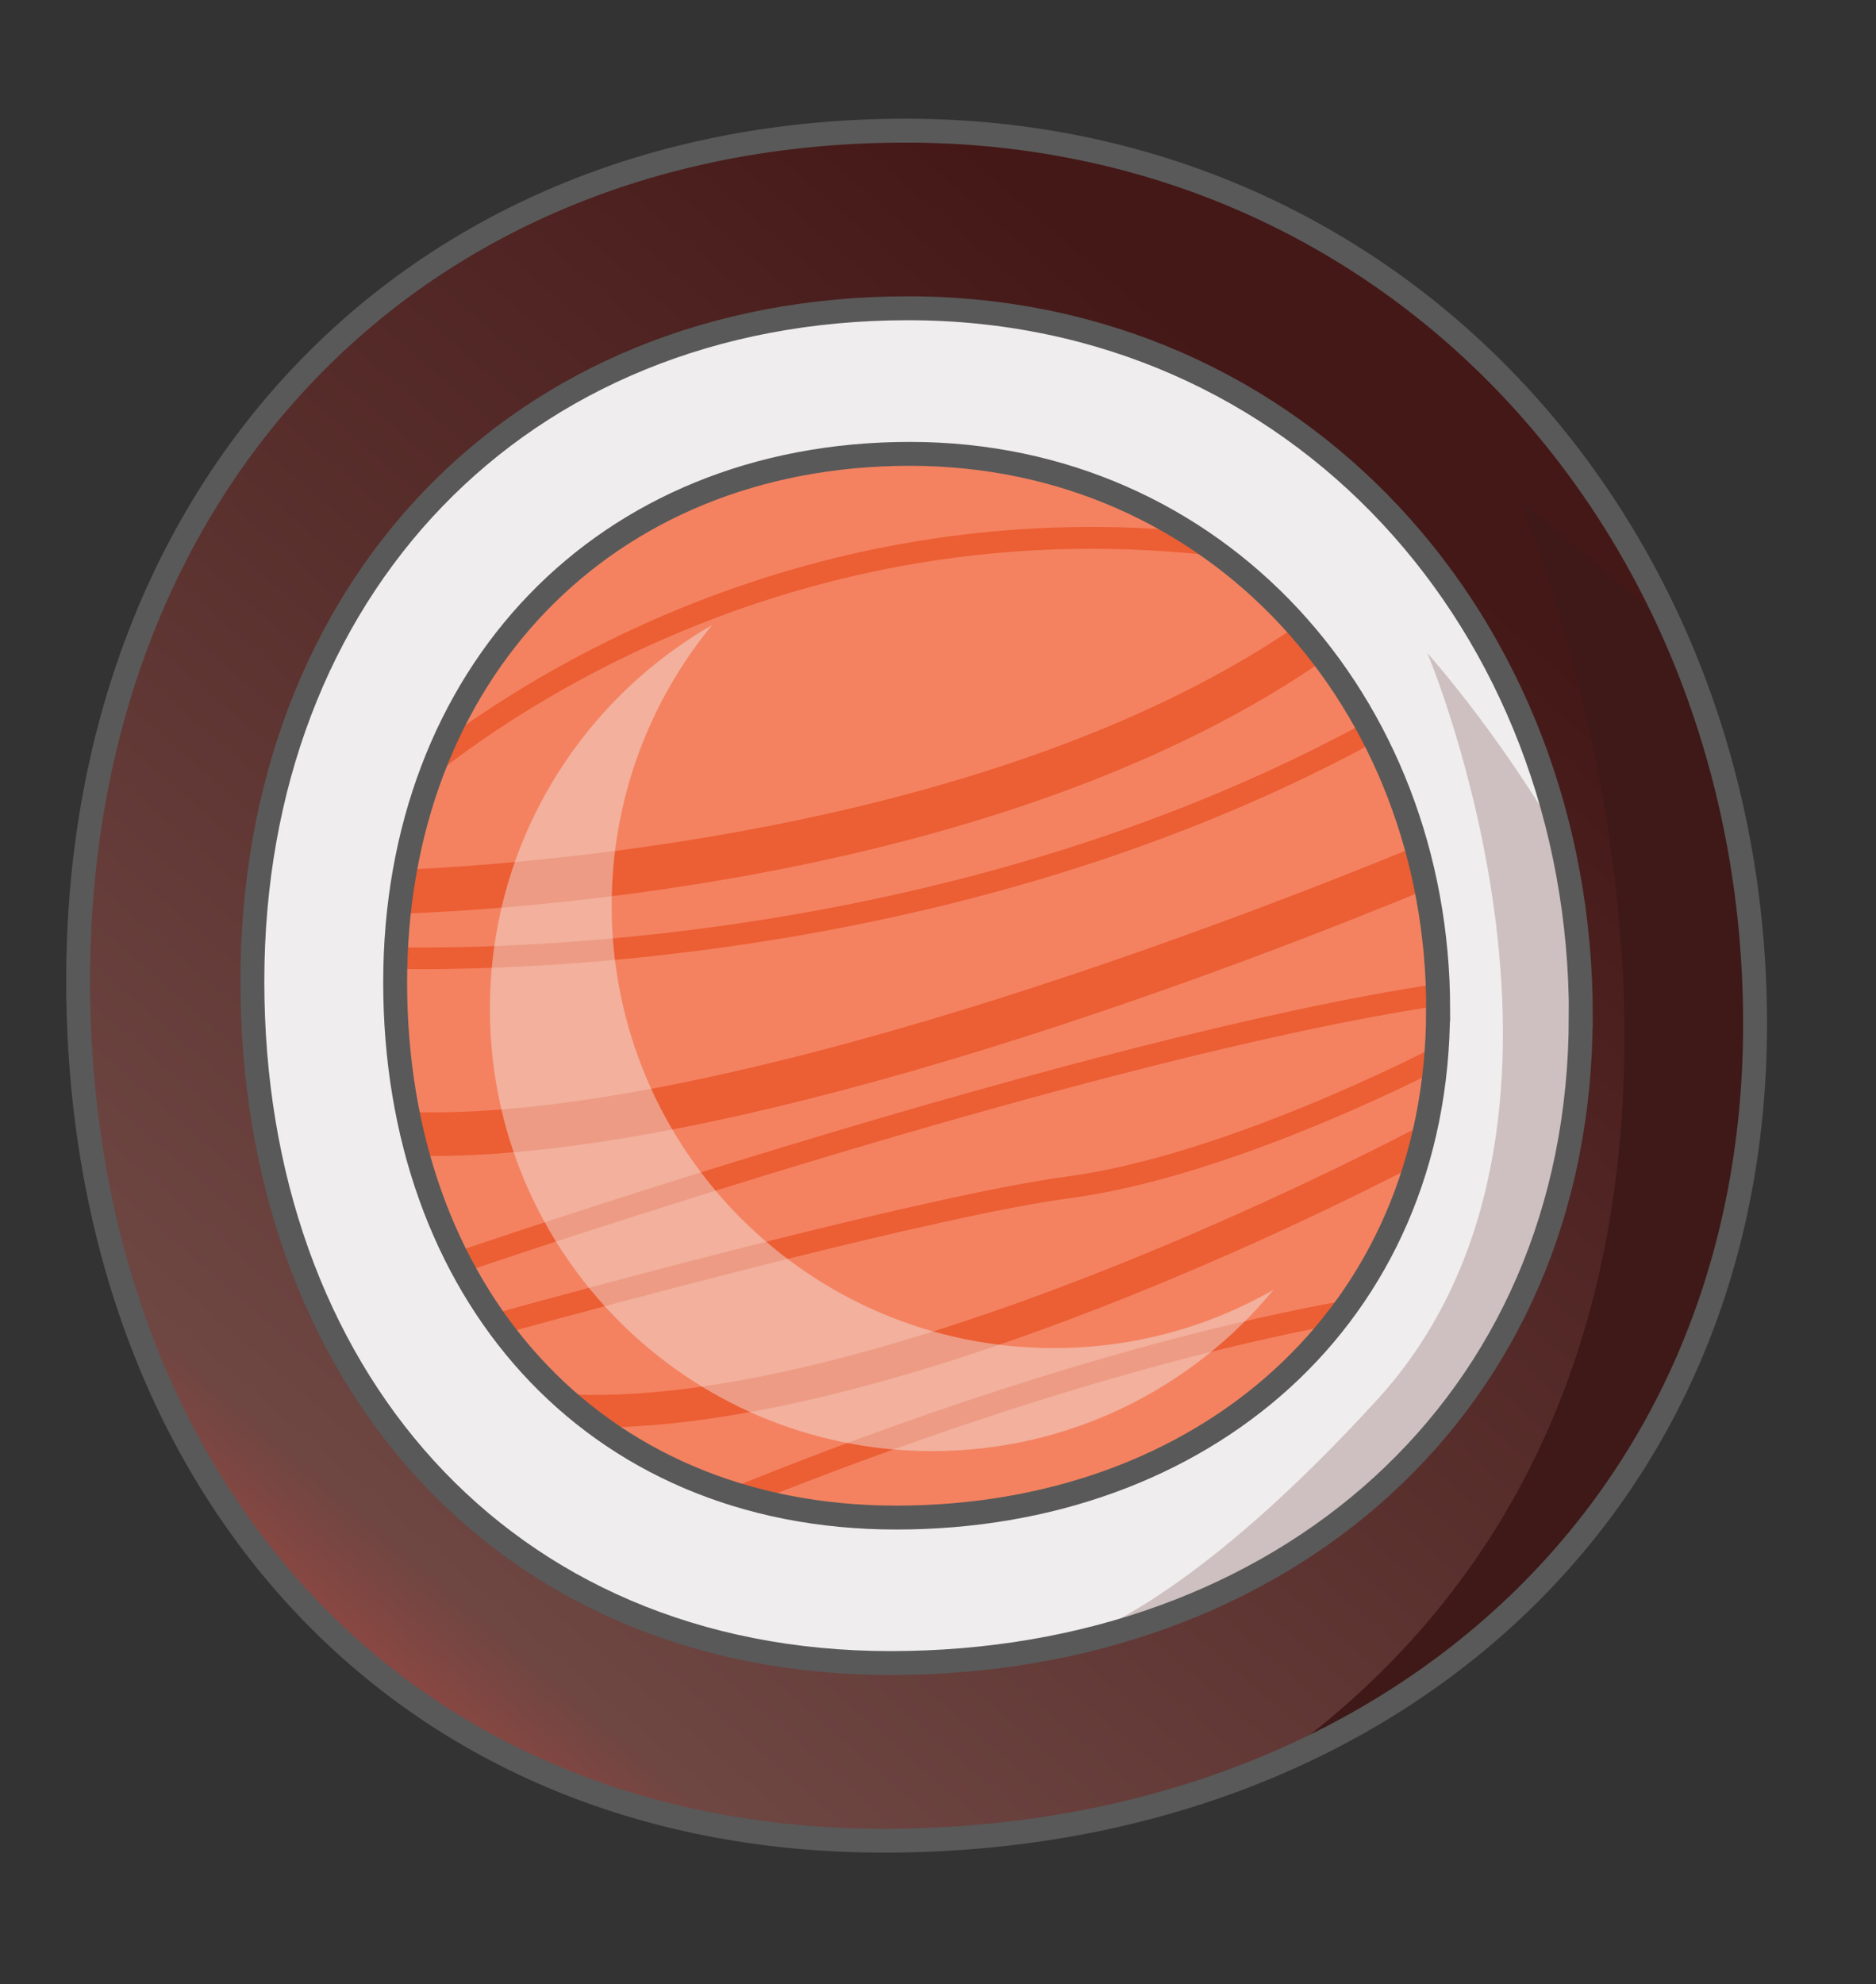 <?xml version="1.0" encoding="UTF-8"?> <svg xmlns="http://www.w3.org/2000/svg" width="157" height="166" viewBox="0 0 157 166" fill="none"><rect x="0" y="0" width="157" height="166" fill="#333333" stroke="none"/><path d="M146.88 85.65C146.88 115.31 130.54 137.64 106.04 147.85L105.82 147.94C96.28 151.88 85.51 154 73.98 154C32.71 154 6.55 123.28 6.55 82.01C6.55 40.74 34.53 10.93 75.8 10.93C105.15 10.93 128.71 27.86 139.87 52.48C144.4 62.48 146.88 73.74 146.88 85.65Z" fill="url(#paint0_linear_2855_199)"></path><path d="M146.88 85.65C146.88 115.31 130.54 137.64 106.04 147.85L105.82 147.94C157.23 112.4 127.28 41.99 127.28 41.99L139.87 52.48C144.4 62.48 146.88 73.74 146.88 85.65Z" fill="#3E1917"></path><path d="M146.88 85.65C146.88 126.92 115.25 153.99 73.98 153.99C32.71 153.99 6.54 123.28 6.54 82.01C6.54 40.74 34.53 10.93 75.8 10.93C117.07 10.93 146.88 44.38 146.88 85.65Z" stroke="#595959" stroke-width="2" stroke-miterlimit="10"></path><path d="M132.29 84.99C132.29 112.82 114.13 132.5 88.57 137.74C87.16 138.03 85.73 138.27 84.28 138.47C84.28 138.47 84.26 138.47 84.25 138.47C81.11 138.9 77.86 139.12 74.54 139.12C41.85 139.12 21.12 114.78 21.12 82.09C21.12 49.4 43.29 25.78 75.98 25.78C103.62 25.78 124.77 44.72 130.65 70.34C131.72 75.02 132.29 79.93 132.29 84.98V84.99Z" fill="#EFEDED"></path><path d="M132.29 84.99C132.29 112.82 114.13 132.5 88.57 137.74C93.37 136.16 102.18 131.38 115.22 117.14C136.18 94.26 119.46 54.65 119.46 54.65C119.46 54.65 125.3 61.14 130.65 70.34C131.72 75.02 132.29 79.93 132.29 84.98V84.99Z" fill="#CEC0C0"></path><path d="M132.29 84.99C132.29 117.68 107.23 139.13 74.54 139.13C41.85 139.13 21.12 114.79 21.12 82.1C21.12 49.41 43.29 25.79 75.99 25.79C108.69 25.79 132.3 52.29 132.3 84.99H132.29Z" stroke="#595959" stroke-width="2" stroke-miterlimit="10"></path><path d="M120.45 84.13V84.45C120.45 85.7 120.4 86.93 120.31 88.14C120.27 88.62 120.23 89.1 120.17 89.57C120.02 91.04 119.8 92.45 119.51 93.83C119.25 95.04 118.96 96.24 118.61 97.39C117.39 101.53 115.57 105.3 113.22 108.67C112.73 109.41 112.19 110.13 111.63 110.82C103.46 121.07 90.29 127.05 74.99 127.05C70.83 127.05 66.93 126.55 63.29 125.6C62.34 125.35 61.41 125.08 60.5 124.77C56.68 123.48 53.23 121.67 50.13 119.41C50.13 119.41 50.123 119.41 50.11 119.41C50.11 119.41 50.11 119.41 50.09 119.41C48.87 118.54 47.71 117.59 46.62 116.58C44.97 115.05 43.46 113.37 42.09 111.57C41.7 111.06 41.32 110.53 40.95 109.99C40.17 108.85 39.44 107.67 38.76 106.44C38.61 106.18 38.48 105.9 38.33 105.64V105.62C36.88 102.84 35.71 99.86 34.84 96.69C34.51 95.5 34.22 94.27 33.97 93.02C33.29 89.58 32.94 85.95 32.94 82.18C32.94 81.81 32.94 81.43 32.94 81.06L33.01 79.24C33.06 78.3 33.13 77.38 33.23 76.46C33.36 75.2 33.53 73.97 33.76 72.76C34.22 70.17 34.88 67.69 35.73 65.33C36.13 64.19 36.58 63.08 37.06 61.99C43.68 47.28 57.8 37.86 76.11 37.86C84.83 37.86 92.73 40.26 99.37 44.43C100.45 45.1 101.48 45.83 102.5 46.6C104.71 48.29 106.76 50.19 108.61 52.28C109.42 53.18 110.19 54.13 110.92 55.1C112.46 57.15 113.84 59.35 115.03 61.66L115.11 61.82C115.14 61.87 115.16 61.92 115.18 61.97C116.58 64.74 117.72 67.68 118.57 70.76C118.9 71.94 119.19 73.14 119.43 74.36C119.94 76.92 120.26 79.57 120.37 82.28L120.42 84.12L120.45 84.13Z" fill="#F48260"></path><path d="M102.53 46.61C67.53 42.24 42.94 59.5 35.76 65.34C36.16 64.2 36.61 63.09 37.09 62C46.38 55.12 68.75 41.73 99.39 44.44C100.47 45.11 101.5 45.84 102.52 46.61H102.53Z" fill="#EC5E34"></path><path d="M110.95 55.11C85.08 73.1 45.82 75.99 33.26 76.46C33.39 75.2 33.56 73.97 33.79 72.76C46.65 72.18 84.29 69.03 108.64 52.28C109.45 53.18 110.22 54.13 110.95 55.1V55.11Z" fill="#EC5E34"></path><path d="M32.98 81.06C33.61 81.06 34.32 81.08 35.09 81.08C48.67 81.08 83.61 79.22 115.22 61.98L115.14 61.84L115.06 61.68L114.35 60.39C81.33 78.41 44.58 79.44 33.05 79.25L32.98 81.07V81.06Z" fill="#EC5E34"></path><path d="M119.46 74.37C105.22 80.26 63 96.71 36.17 96.71C35.73 96.71 35.3 96.71 34.86 96.69C34.53 95.5 34.24 94.27 33.99 93.02C59.87 94.02 104.75 76.47 118.6 70.77C118.93 71.95 119.22 73.15 119.46 74.37Z" fill="#EC5E34"></path><path d="M120.45 84.13C92 88.39 41.79 105.42 38.78 106.45C38.71 106.48 38.66 106.49 38.64 106.5L38.35 105.65V105.63L38.05 104.77C38.6 104.58 91.07 86.64 120.4 82.29L120.45 84.13Z" fill="#EC5E34"></path><path d="M119.52 93.84C119.26 95.05 118.97 96.25 118.62 97.4C109.04 102.36 74.61 119.25 50.15 119.43C50.15 119.43 50.143 119.43 50.13 119.43H50.11C48.89 118.56 47.73 117.61 46.64 116.6C72.7 118.39 115.68 95.9 119.52 93.85V93.84Z" fill="#EC5E34"></path><path d="M113.23 108.68C112.74 109.42 112.2 110.14 111.64 110.83C92.47 114.45 72.63 121.87 63.3 125.61C62.35 125.36 61.42 125.09 60.51 124.78C68.97 121.3 91.72 112.46 113.23 108.68Z" fill="#EC5E34"></path><path d="M120.87 89.22C120.8 89.26 120.56 89.38 120.18 89.58C116.79 91.3 101.89 98.59 89.59 100.23C78.59 101.7 51.75 108.93 42.11 111.58C41.72 111.07 41.34 110.54 40.97 110C50.01 107.5 77.99 99.94 89.35 98.42C102.7 96.64 119.86 87.69 120.03 87.6L120.31 88.14L120.87 89.22Z" fill="#EC5E34"></path><path d="M120.35 84.45C120.35 110.12 100.68 126.96 75.01 126.96C49.34 126.96 33.07 107.85 33.07 82.18C33.07 56.51 50.48 37.97 76.15 37.97C101.82 37.97 120.36 58.78 120.36 84.45H120.35Z" stroke="#595959" stroke-width="2" stroke-miterlimit="10"></path><path opacity="0.43" d="M106.59 107.89C99.8 116.14 89.52 121.4 78 121.4C57.56 121.4 41 104.83 41 84.4C41 70.66 48.48 58.68 59.6 52.29C54.34 58.68 51.19 66.86 51.19 75.78C51.19 96.22 67.76 112.78 88.19 112.78C94.89 112.78 101.18 111 106.6 107.89H106.59Z" fill="#EFEDED"></path><defs><linearGradient id="paint0_linear_2855_199" x1="129.5" y1="28.5" x2="31.5" y2="141" gradientUnits="userSpaceOnUse"><stop offset="0.127" stop-color="#441817"></stop><stop offset="0.93" stop-color="#6E4642"></stop><stop offset="1" stop-color="#8F4742"></stop></linearGradient></defs></svg> 